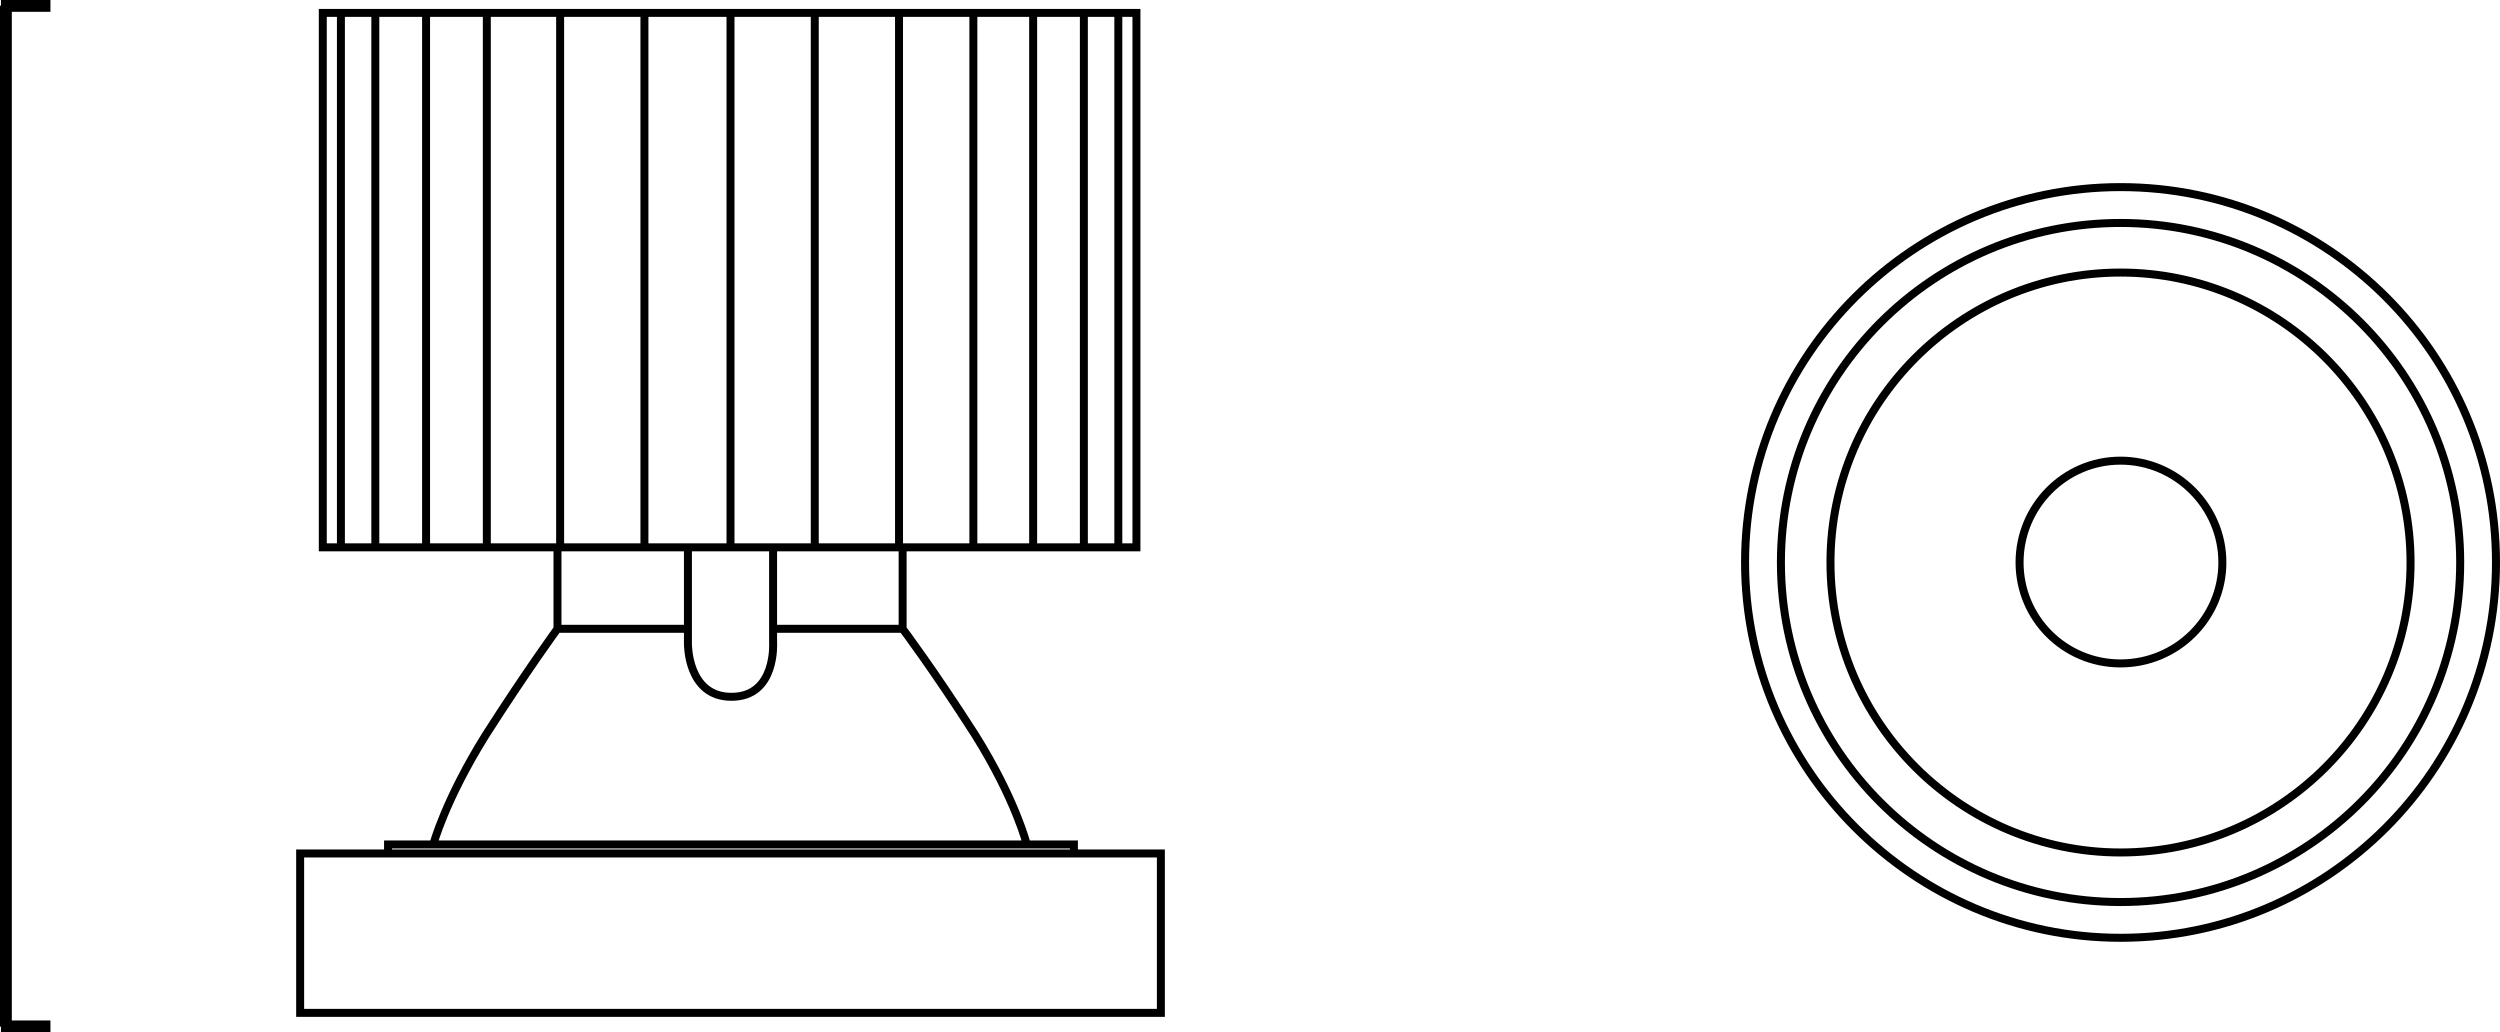 <?xml version="1.0" encoding="iso-8859-1"?>
<!-- Generator: Adobe Illustrator 15.0.0, SVG Export Plug-In . SVG Version: 6.00 Build 0)  -->
<!DOCTYPE svg PUBLIC "-//W3C//DTD SVG 1.1//EN" "http://www.w3.org/Graphics/SVG/1.1/DTD/svg11.dtd">
<svg version="1.1" id="Ebene_1" xmlns:x="http://ns.adobe.com/Extensibility/1.0/" xmlns:i="http://ns.adobe.com/AdobeIllustrator/10.0/" xmlns:graph="http://ns.adobe.com/Graphs/1.0/"
	 xmlns="http://www.w3.org/2000/svg" xmlns:xlink="http://www.w3.org/1999/xlink" xmlns:a="http://ns.adobe.com/AdobeSVGViewerExtensions/3.0/"
	 x="0px" y="0px" width="63.052px" height="26.035px" viewBox="0 0 63.052 26.035" enable-background="new 0 0 63.052 26.035"
	 xml:space="preserve">
<g>
	<path fill="none" stroke="#000000" stroke-width="0.201" stroke-miterlimit="10" d="M20.549,13.782V0.325 M22.674,13.782V0.325
		 M24.549,13.782V0.325 M26.057,13.782V0.325 M27.336,13.782V0.325 M28.205,13.782V0.325 M18.424,13.782V0.325 M16.253,13.782V0.325
		 M14.127,13.782V0.325 M12.278,13.782V0.325 M10.746,13.782V0.325 M9.466,13.782V0.325 M8.598,13.782V0.325 M8.141,13.804h20.521
		V0.325H8.141V13.804z M17.35,13.825v2.4c0,0-0.022,1.349,1.097,1.349c1.143,0,1.051-1.372,1.051-1.372v-2.377 M22.766,15.859
		h-3.268 M17.327,15.859H14.06 M10.928,21.298c0,0,0.298-1.119,1.326-2.766c1.052-1.644,1.806-2.673,1.806-2.673v-2.056
		 M25.896,21.298c0,0-0.274-1.119-1.303-2.766c-1.052-1.644-1.828-2.673-1.828-2.673v-2.056 M9.787,21.526h17.298v-0.228H9.787
		V21.526z M7.57,25.545h21.708v-4.02H7.57V25.545z"/>
</g>
<path fill="none" stroke="#000000" stroke-width="0.298" d="M0.024,0.149h1.248 M0.149,0.143v25.749 M0.024,25.886h1.248"/>
<g>
	<path fill="none" stroke="#000000" stroke-width="0.202" stroke-miterlimit="10" d="M53.482,16.732
		c1.411,0,2.568-1.135,2.568-2.547c0-1.409-1.157-2.567-2.568-2.567c-1.412,0-2.547,1.158-2.547,2.567
		C50.936,15.598,52.07,16.732,53.482,16.732z M53.482,21.5c4.027,0,7.314-3.286,7.314-7.314c0-4.025-3.287-7.312-7.314-7.312
		c-4.029,0-7.316,3.286-7.316,7.312C46.166,18.214,49.453,21.5,53.482,21.5z M53.482,22.75c4.723,0,8.566-3.842,8.566-8.564
		c0-4.72-3.844-8.563-8.566-8.563s-8.566,3.843-8.566,8.563C44.916,18.908,48.76,22.75,53.482,22.75z M53.482,23.652
		c5.23,0,9.469-4.26,9.469-9.467c0-5.229-4.238-9.466-9.469-9.466c-5.209,0-9.47,4.236-9.47,9.466
		C44.013,19.393,48.273,23.652,53.482,23.652z"/>
</g>
</svg>
